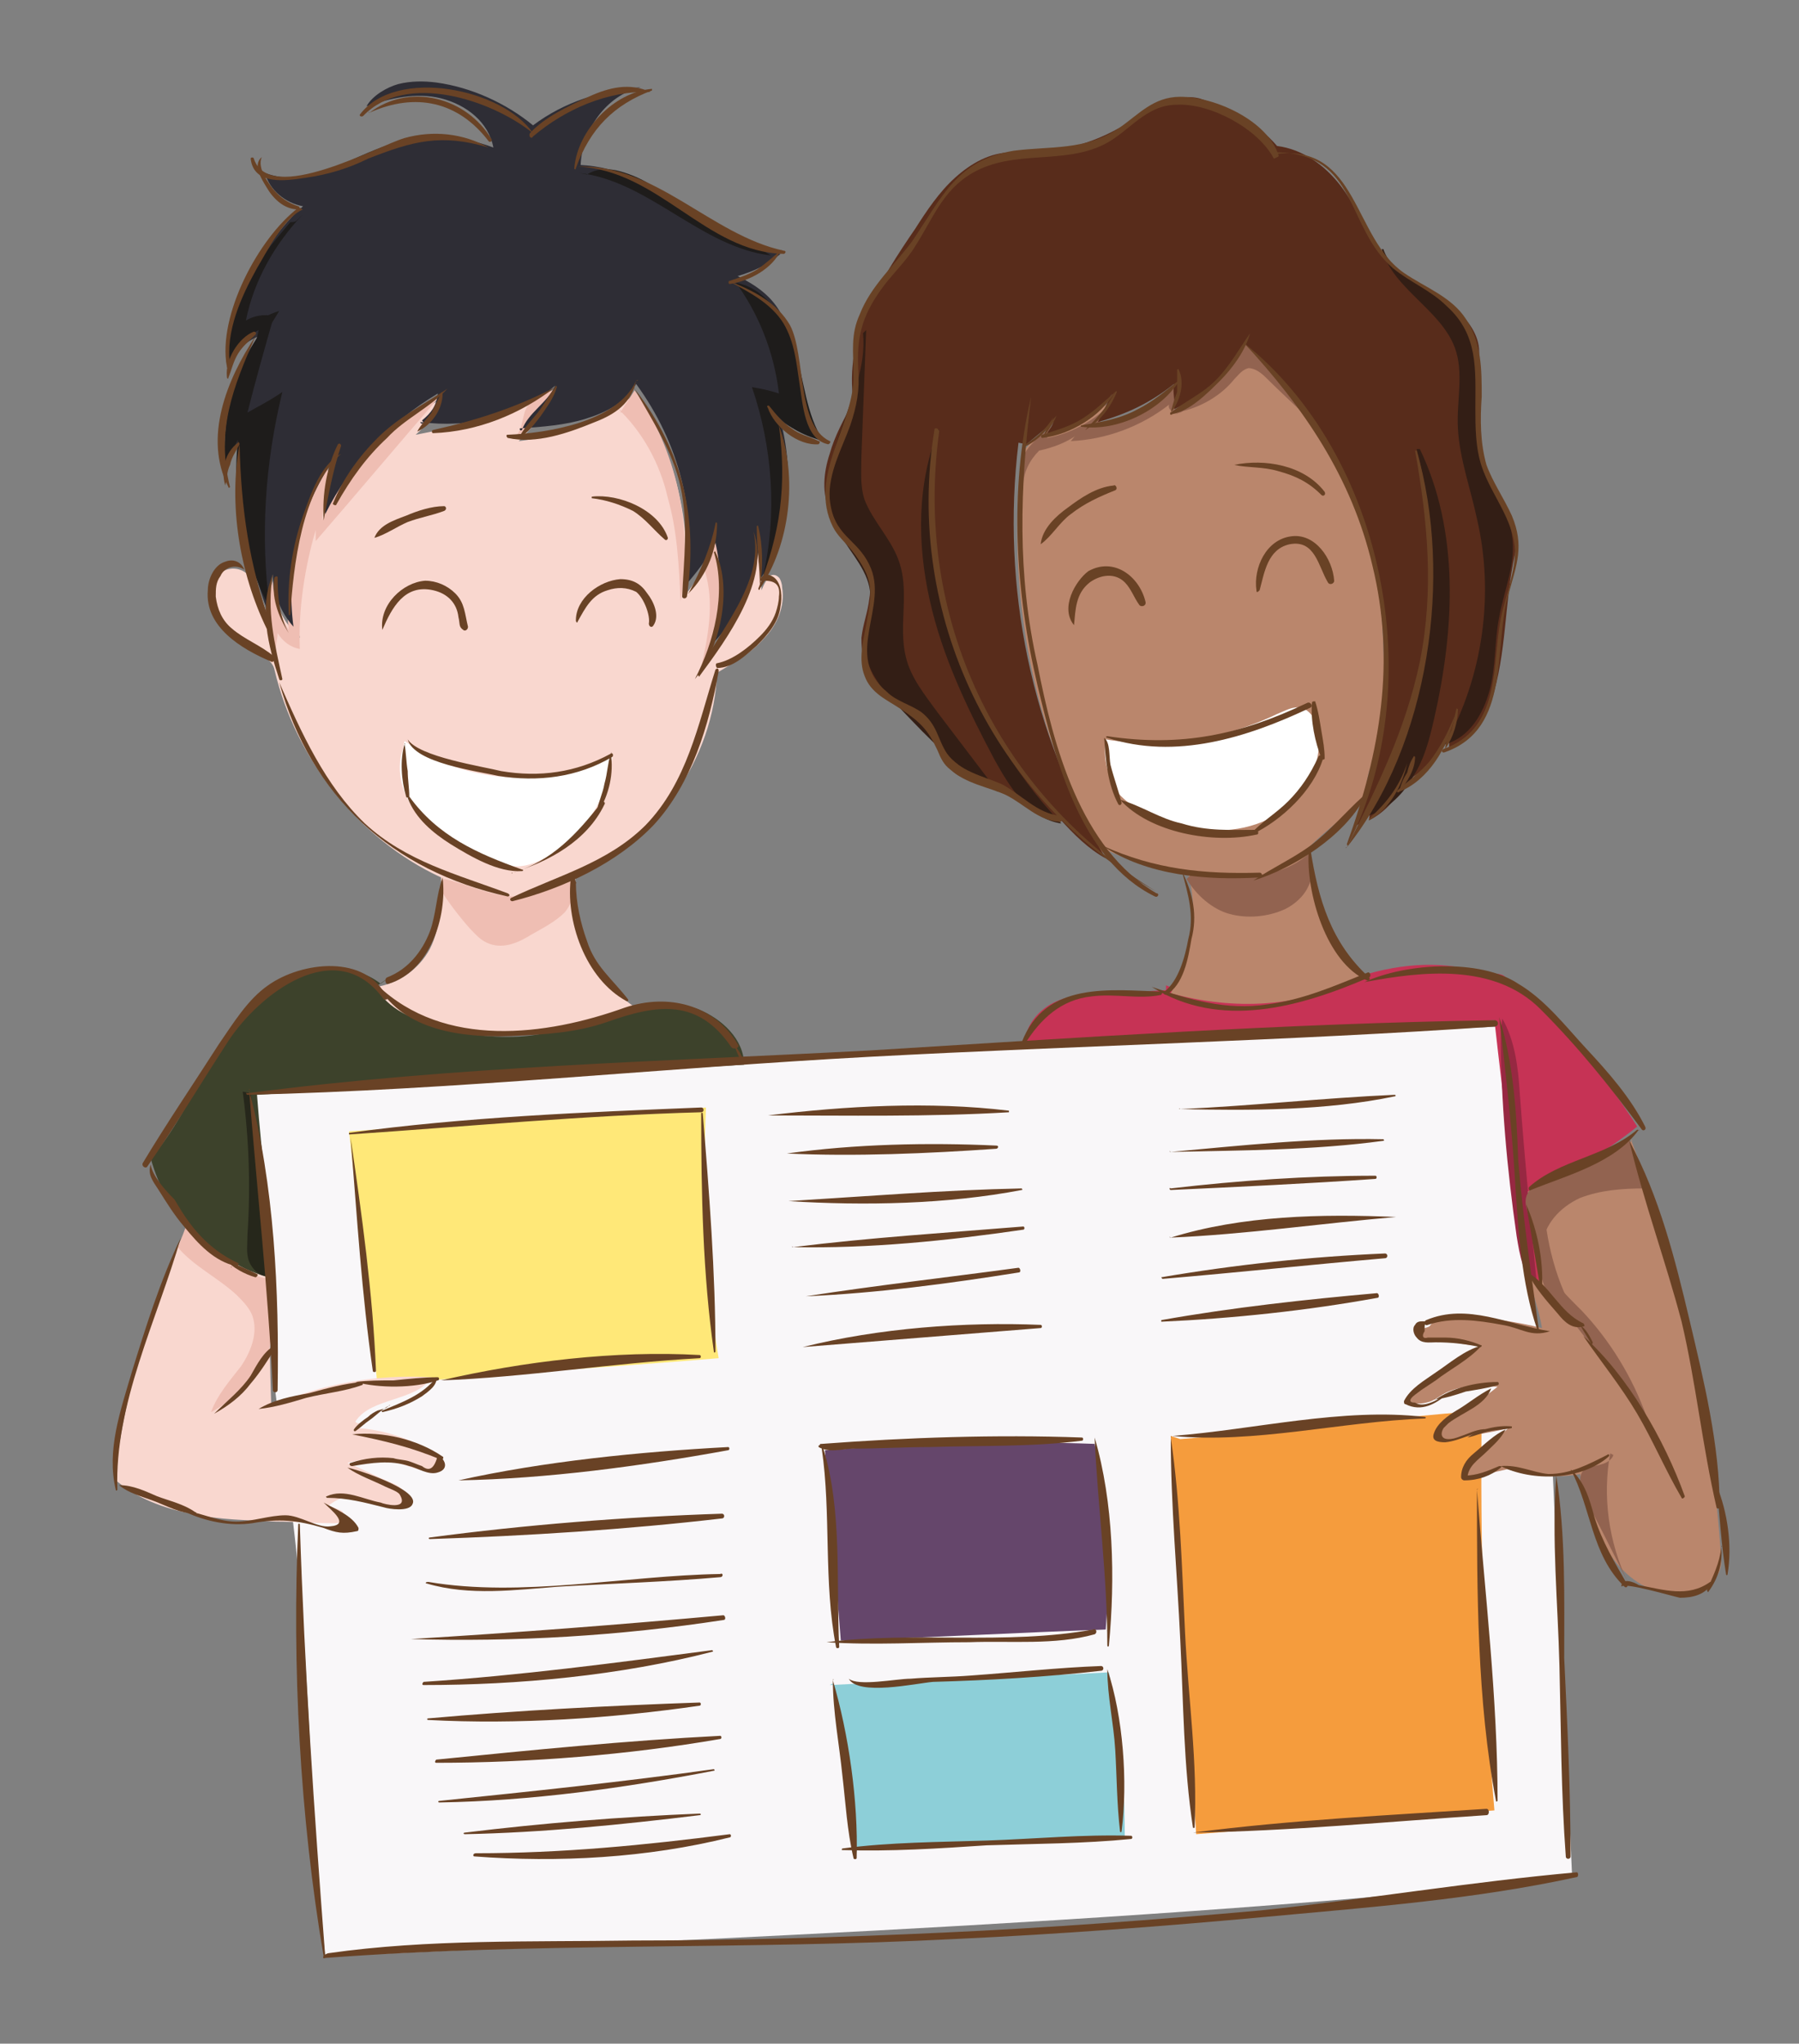 <?xml version="1.0" encoding="utf-8"?>
<!-- Generator: Adobe Illustrator 27.1.1, SVG Export Plug-In . SVG Version: 6.00 Build 0)  -->
<svg version="1.1" id="uuid-018ab078-5577-421e-8bbe-1c362c3cc111"
	 xmlns="http://www.w3.org/2000/svg" xmlns:xlink="http://www.w3.org/1999/xlink" x="0px" y="0px" viewBox="0 0 113.4 128.8"
	 style="enable-background:new 0 0 113.4 128.8;" xml:space="preserve">
<rect x="0" y="0" width="113.4" height="128.8" fill="#808080" stroke="none"/>
<style type="text/css">
	.st0{clip-path:url(#SVGID_00000149364062919314815360000011574830723843641781_);}
	.st1{fill:#F9F7F9;}
	.st2{fill:#65466B;}
	.st3{fill:#F59C3D;}
	.st4{fill:#FFE878;}
	.st5{fill:#8DCFD8;}
	.st6{clip-path:url(#SVGID_00000129169026702005589200000009501627440163660968_);}
	.st7{fill:#3D422B;}
	.st8{fill:#26271B;}
	.st9{fill:#C63355;}
	.st10{fill:#972842;}
	.st11{clip-path:url(#SVGID_00000026879375887168375400000017995262233193100458_);}
	.st12{fill:#F9D7CF;}
	.st13{fill:#BA866C;}
	.st14{fill:#926350;}
	.st15{fill:#FFFFFF;}
	.st16{fill:#EFBEB3;}
	.st17{clip-path:url(#SVGID_00000021820162712460933620000003183024794073220275_);}
	.st18{fill:#2E2D35;}
	.st19{fill:#1E1C1B;}
	.st20{fill:#582C1B;}
	.st21{fill:#331E15;}
	.st22{clip-path:url(#SVGID_00000179612225995935446180000011849631170390574483_);}
	.st23{fill:#694225;}
</style>
<g>
	<defs>
		<rect id="SVGID_1_" y="-12.9" width="113.4" height="141.7"/>
	</defs>
	<clipPath id="SVGID_00000143612749101630860780000017023402582796920208_">
		<use xlink:href="#SVGID_1_"  style="overflow:visible;"/>
	</clipPath>
	<g style="clip-path:url(#SVGID_00000143612749101630860780000017023402582796920208_);">
		<path class="st1" d="M15.9,68.9c0.3,8.1,1,16.3,2.2,24.3c1.5,9.9,1.3,20.1,2.4,30.1c14.2-0.7,52.6-2,78.6-5
			c-0.4-9.1-0.9-18.1-1.3-27.2c-0.1-2.1-0.5-4.4-1-6.5c0.1,0,0.1-0.1,0.2-0.1c-0.8-6.6-1.8-13.3-2.6-19.8c-25.9,1.2-52.1,2.3-78,4"
			/>
		<path class="st2" d="M52,91.4c0.3,4,0.7,8,1,12c5.6-0.2,11.1-0.5,16.7-0.7c0.3-4,0.1-7.8-0.7-11.7c-5.5-0.2-11.2-0.1-16.7,0.4"/>
		<path class="st3" d="M73.8,90.5c0.5,8.4,1.1,16.7,1.6,25.1c6.3-0.5,12.6-1,18.8-1.5c-0.7-8.1-0.9-17.1-0.8-25.2
			c-6.3,0.5-12.8,1.3-19,1.8"/>
		<path class="st4" d="M22,71.3c7.5-0.5,15-1,22.5-1.5c-0.2,5.2-0.1,10.6,0.8,15.8c-7.2,0.6-14.3,1-21.5,1.7
			C23.2,81.8,22.6,76.8,22,71.3"/>
		<path class="st5" d="M52.5,106.1c0.5,3.6,1,7.1,1.5,10.7c0-0.1,0-0.2,0.1-0.3c5.6-0.3,11.2-0.4,16.8-0.7c0-3.6-0.3-6.9-1-10.4
			c-5.9,0.3-11.8,0.5-17.6,0.8"/>
	</g>
</g>
<g>
	<defs>
		<rect id="SVGID_00000080187203855911621200000000046877014906055078_" y="-12.9" width="113.4" height="141.7"/>
	</defs>
	<clipPath id="SVGID_00000045595114585304974750000014774368763861593258_">
		<use xlink:href="#SVGID_00000080187203855911621200000000046877014906055078_"  style="overflow:visible;"/>
	</clipPath>
	<g style="clip-path:url(#SVGID_00000045595114585304974750000014774368763861593258_);">
		<path class="st7" d="M24,62c-1.8-1.4-4.5-1.2-6.5,0c-2,1.2-3.3,3.2-4.4,5.2c-1.1,2-2.1,4.1-3.6,5.8c1,3.7,4,6.8,7.8,7.6
			c-0.3-4-0.8-7.6-1.1-11.6c10.3-0.6,20.4-1.3,30.7-1.9c0-1.6-1.4-2.9-2.9-3.5c-1.5-0.5-3.1-0.4-4.7,0c-1.5,0.4-3,1-4.5,1.4
			c-1.8,0.5-3.8,0.4-5.7,0.1c-2-0.4-3.9-1.4-5.3-3c0.2-0.1,0.4-0.3,0.6-0.4"/>
		<path class="st8" d="M15.3,68.8c0.4,3,0.5,6,0.3,9c0,0.6-0.1,1.2,0.1,1.7c0.2,0.5,0.7,1,1.3,1c-0.3-3.2-0.7-6.5-1-9.7
			c-0.1-0.6-0.1-1.3-0.2-1.9"/>
		<path class="st9" d="M73.5,62.4c-1.3,0.1-2.5,0.1-3.8,0.2c-1.1,0-2.3,0.1-3.3,0.6c-1,0.5-1.8,1.5-1.8,2.6c9.9-0.5,19.7-1,29.6-1.5
			c0.6,5.4,1.3,10.7,1.9,16.1c0.3,0.3,0.6,0.6,0.9,0.9c-0.7-2-1-4.1-1-6.2c2.5-0.9,5.1-2.4,7.2-4.1c-2.3-3.6-5.1-6.9-8.4-9.5
			c-0.3-0.2-0.8-0.1-1.1-0.1c-2.6-0.9-5.3-0.7-7.9,0.1c-4,1.3-8.4,2.2-12.3,0.6"/>
		<path class="st9" d="M96.5,74.8c-0.7,2.1,1.3,4.4,0.7,6.5c-0.3-0.2-0.5-0.3-0.8-0.5c-0.3-1.9-0.4-3.8-0.4-5.8"/>
		<path class="st10" d="M94.7,64.2c0.8,1.4,1,3.1,1.1,4.7c0.3,4.1,0.7,8.2,1.1,12.3c-0.9-0.8-1.1-2.1-1.3-3.3c-0.6-4.2-1-8.5-1-12.8
			"/>
	</g>
</g>
<g>
	<defs>
		<rect id="SVGID_00000176724482285508435630000001689962137568204460_" y="-12.9" width="113.4" height="141.7"/>
	</defs>
	<clipPath id="SVGID_00000174589374180196065890000010402037864682115512_">
		<use xlink:href="#SVGID_00000176724482285508435630000001689962137568204460_"  style="overflow:visible;"/>
	</clipPath>
	<g style="clip-path:url(#SVGID_00000174589374180196065890000010402037864682115512_);">
		<path class="st12" d="M48.5,36.3c0.2-0.1,0.4-0.1,0.6,0.1c0.1,0.1,0.2,0.4,0.2,0.6c0.2,1.2-0.3,2.4-1.2,3.3
			c-0.8,0.9-1.9,1.5-2.9,2.1C45,47.8,41.4,53,36.3,55.2c-0.5,3.2,1.1,6.6,3.9,8.4c-3.9,1.7-8.3,2-12.5,1.1c-1.6-0.4-3.3-1.1-4-2.5
			c1.4-0.2,2.7-1.1,3.4-2.4c0.7-1.4,0.7-3,0.7-4.5c-5.2-2.4-9.2-7.5-10.5-13.1c-0.1-0.5-0.7-0.9-1.2-1.2c-0.6-0.4-1.2-0.8-1.7-1.2
			c-0.5-0.5-1-1.1-1.1-1.7c-0.2-0.7,0-1.5,0.5-1.9c0.5-0.5,1.4-0.5,1.9,0.1c1.2,1.5,1.3,3.5,1.6,5.4c-0.5-1.6-0.4-3.3,0.1-5
			c-0.2,1.3,0.5,2.6,1.5,3.5c-0.8-3.9-0.1-8.1,2.3-11.3c-0.5,1.3-0.7,2.6-0.5,4c1.3-3.5,3.9-6,7.2-7.8c-0.4,0.9-1,1.7-1.7,2.3
			c3.2-0.6,6-1.4,8.9-2.8c-0.6,1.2-1.4,2.2-2.4,3.2c2.7-0.3,5.3-1.4,7.4-3c2.5,3.7,3.5,8.2,3.1,12.7c0.8-1,1.3-1.9,1.7-3.1
			c0.7,2.3,0.7,4.7-0.2,7c1.7-1.9,2.8-4.2,3.1-6.8c0.1,0.9,0.2,1.7,0.2,2.6c0.1-0.2,0.1-0.3,0.3-0.6"/>
		<path class="st12" d="M11.8,77.3c-2.4,5-3.9,10.4-4.6,15.9c1.3,1.2,3.2,1.9,4.9,2.2c1.7,0.4,3.5,0.4,5.3,0.5
			c1.2,0,2.4,0.1,3.6,0.1c0.2,0,0.4,0,0.6-0.1c0.2-0.2,0.1-0.6-0.1-0.7S21,95,20.7,94.9c0.6-0.5,1.3-0.7,2-0.5
			c0.7,0.2,1.4,0.5,2.2,0.5c0.3,0,0.6-0.1,0.7-0.4c0.1-0.2,0-0.5-0.2-0.6c-0.2-0.2-0.4-0.3-0.6-0.4c-1-0.4-1.9-0.9-2.9-1.3
			c1.4-0.4,2.7-0.2,4.1,0.3c0.3,0.1,0.6,0.2,0.9,0.2c0.3,0,0.6-0.2,0.7-0.4c0.1-0.4-0.3-0.8-0.7-1c-1.3-0.7-2.8-1.2-4.4-1.3l0.2-0.3
			h-0.1c-0.1,0-0.1,0-0.2-0.1c0.5-0.8,1.5-1.1,2.4-1.4c0.9-0.3,1.9-0.6,2.4-1.4c-3.5-0.2-6.9,0.4-10.1,1.8c-0.1-2.7-0.1-5.4-0.2-8.1
			c-2.1-0.6-3.9-1.9-5.2-3.6"/>
		<path class="st13" d="M102.8,71.8c3.2,8.5,5.1,17.5,5.7,26.5c0.1,1.6-2,2.4-3.6,2.1c-1.6-0.3-2.9-1.5-3.7-2.9
			c-0.8-1.4-1.2-3-1.6-4.6c-1.6,0.3-3.1,0.1-4.6-0.3c-0.9,0.2-1.7,0.4-2.5,0.6c0-0.3,0.1-0.5,0.1-0.8c0.8-1,1.5-1.6,2.5-2.4
			c-1.1,0.3-2.6,0.5-3.7,0.7c-0.1,0-0.3,0.1-0.5,0c-0.2-0.1-0.2-0.4-0.1-0.6c0.1-0.2,0.3-0.3,0.5-0.5c1-0.7,2.1-1.4,3.1-2.2
			c-1.2-0.1-2.3-0.1-3.3,0.4c-0.4,0.2-0.7,0.5-1.2,0.6c-0.4,0.1-0.9,0.1-1.2-0.2c1.5-1.2,3-2.2,4.6-3.4c-1.1,0-2.3-0.4-3.4-0.4
			c-0.1,0-0.3,0-0.4-0.1c-0.1-0.1,0-0.4,0.1-0.5c0.1-0.1,0.3-0.1,0.5-0.2c0.6-0.8,1.3-0.8,2.3-0.7c1.6,0.2,3.2,0.4,4.8,0.8
			c-0.2-1.2-0.6-2.1-0.8-3.3c0.2,0.2,0.5,0.5,0.8,0.6c-0.1-2-0.3-3.9-0.9-5.9c2.2-1.1,4.4-2.1,6.6-3.2"/>
		<path class="st13" d="M85.9,61.5c-2.2-2-3.5-5.1-3.4-8.1c1-1,2.1-1.8,3.1-2.7c0.5-0.5,0.5-1.4,0.7-2.1c1-2.6,1-5.2,0.9-7.9
			c-0.1-2.7-0.4-5.6-1.4-8c-1.7-4.2-4.1-8.2-7.5-11.2c-1,1.9-2.4,3.4-4.3,4.4c0.3-0.6,0.2-1,0.1-1.7c-1.3,1.6-3.3,2.6-5.3,2.7
			c0.7-0.5,1.1-1.1,1.4-1.8c-1.3,1.2-2.8,1.8-4.5,2.3c-0.6,0.2-0.8,0.7-1.3,1.1c-1,8.9,0.7,17.8,5.2,25.5c-0.2-0.1-0.2-0.3,0-0.5
			c1.7,0.8,3.4,1.4,5.3,1.6c0.7,2.5,0.1,5.2-1.1,7.5c4,1.1,8.2,0.9,11.9-1"/>
		<path class="st14" d="M74.8,55.4c0.6,1,1.6,1.9,2.7,2.2c1.1,0.3,2.4,0.2,3.5-0.3c0.6-0.3,1.2-0.8,1.5-1.5c0.3-0.6,0.3-1.4,0-2
			c-1,0.9-2.3,1.3-3.6,1.4c-1.3,0.1-2.6,0-3.9-0.2c0.1,0,0.2,0,0.3-0.1"/>
		<path class="st14" d="M103.7,74.9c-1.4,0-2.8,0.1-4.1,0.6c-1.3,0.6-2.3,1.7-2.4,3.1c0,1.6,1.4,2.9,2.5,4c1.8,1.9,3.2,4.2,4.1,6.7
			c-1.7-2.2-3.4-4.4-5.2-6.7c-0.6-0.7-1.1-1.5-1.4-2.3c-0.2-0.9-0.1-1.9-0.4-2.7c-0.3-0.8-0.9-1.7-0.5-2.4c0.2-0.4,0.6-0.6,1-0.8
			c1.8-0.9,3.6-1.7,5.4-2.6c0.4,1,0.9,2,1.3,3"/>
		<path class="st14" d="M97,78.2c0,1.1,0,2.2,0.5,3.2c0.5,0.8,1.3,1.3,2,1.8c-1.4-2.3-2.1-5-2.2-7.7c-0.7,0.9-0.8,2.1-0.3,3.1
			c0.1,0,0.1,0,0.2,0"/>
		<path class="st14" d="M101.5,91.6c-0.5,2.7-0.1,5.6,1.1,8.1c-0.9-1.8-1.8-3.6-2.7-5.3c-0.1-0.3-0.3-0.6-0.3-0.9
			c0-0.3,0-0.7,0.3-0.9c0.3-0.2,0.7-0.2,1-0.3c0.4-0.1,0.7-0.3,0.8-0.6"/>
		<path class="st14" d="M74,26c-0.2-0.1-0.4-0.3-0.3-0.5c-1.8,1.4-4,2.2-6.2,2.3c0.1-0.1,0.2-0.3,0.4-0.4c-0.7,0.5-1.5,0.8-2.4,1
			c-0.6,0.6-1,1.4-1,2.2c-0.4-0.7-0.2-1.5,0.2-2.2c0.4-0.6,1.1-1.1,1.7-1.6c-0.1,0.3-0.3,0.5-0.4,0.8c1.7-0.3,3.3-1.3,4.5-2.6
			c-0.5,0.6-0.9,1.3-1.4,1.9c2-0.3,3.8-1.3,5.2-2.7C74.1,24.7,74,25.3,74,26"/>
		<path class="st14" d="M74.6,25.9c1.2-0.3,2.4-1,3.2-2c0.3-0.3,0.5-0.6,0.9-0.7c0.4,0,0.8,0.3,1.1,0.6c0.9,0.9,1.9,1.8,2.8,2.7
			c-1-2-2.4-3.7-4.1-5.1c-0.9,2-2.5,3.7-4.4,4.7c0.1,0,0.2-0.1,0.3-0.1"/>
		<path class="st15" d="M69.7,46.6c3.6,0.6,7.5,0,10.8-1.6c0.5-0.2,1-0.5,1.5-0.4c0.7,0.2,1,0.9,1.1,1.6c0.3,2.2-1.1,4.4-3.1,5.4
			c-2,1-4.4,0.9-6.5,0.2c-1.1-0.4-2.2-0.9-3-1.8C69.9,49.1,69.5,47.9,69.7,46.6"/>
		<path class="st16" d="M27.6,55.8c0.6,1,1.3,1.9,2,2.7c0.4,0.4,0.7,0.8,1.3,1c0.9,0.3,1.8-0.1,2.6-0.6c0.7-0.4,1.5-0.8,2.1-1.4
			c0.5-0.6,0.8-1.6,0.5-2.3c-1.1,0.6-2.3,1.3-3.6,1.3c-1.6,0-3-0.8-4.5-1.1c-0.2,0.2-0.2,0.6-0.1,0.9"/>
		<path class="st16" d="M17.4,40.8c0-0.3,0.1-0.6,0.1-0.9c0.3,0.5,0.8,0.9,1.4,1c-0.1-2.5,0.3-5.1,1-7.5c0,0.2,0,0.5,0,0.7
			c2.6-3,5.2-6.1,7.8-9.1c-3.3,1.6-5.9,4.4-7.4,7.8c0.1-1.2,0.3-2.4,0.4-3.6c-2,3.1-2.9,6.9-2.5,10.5c-0.6-0.9-1-2-1-3.1
			c-0.5,1.4-0.5,3,0.1,4.4"/>
		<path class="st16" d="M38.9,25.7c1.6,1.5,2.7,3.5,3.2,5.7c0.6,2.1,0.7,4.3,0.8,6.5c0.8-4.6-0.2-9.5-2.9-13.3
			c-0.3,0.5-0.6,0.9-0.9,1.4c0.1,0,0.1,0,0.2,0"/>
		<path class="st16" d="M44.4,35.9c0.7,2.1,0.2,4.4-0.3,6.6c1.4-2.5,1.8-5.6,1-8.3c-0.2,0.7-0.5,1.3-0.9,1.9c0-0.1,0.1-0.2,0.1-0.3"
			/>
		<path class="st16" d="M32.5,27.5c0.4-0.4,0.4-1,0.6-1.6c0.3-0.8,1.2-1.1,2-1.4c-0.6,1-1.3,2-2.1,2.7"/>
		<path class="st16" d="M11.2,78.6c1,1.2,2.5,1.9,3.7,3c0.4,0.4,0.8,0.8,1,1.3c0.4,1.1-0.1,2.3-0.7,3.2c-0.7,0.9-1.5,1.8-1.9,2.9
			c2.9-1.5,4.5-5.2,3.6-8.4c-2.1-0.4-4-1.7-5.1-3.5C11.6,77.6,11.4,78.2,11.2,78.6c0.2,0.2,0.5-0.1,0.4-0.4"/>
		<path class="st16" d="M15.3,87c0.6-1.2,1.1-2.3,1.7-3.5c0.3,1.3-0.3,2.8-1.4,3.5"/>
		<path class="st15" d="M25.5,46.7c3.7,2.7,9.1,3.1,13.1,0.9c-0.2,2.6-1.8,5.1-4.1,6.4c-0.6,0.3-1.2,0.6-1.9,0.6
			c-0.9,0-1.8-0.4-2.7-0.8c-1.3-0.7-2.6-1.4-3.6-2.5c-0.9-1.1-1.4-2.7-0.9-4.1"/>
	</g>
</g>
<g>
	<defs>
		<rect id="SVGID_00000042008631519837351850000011998242698031471777_" y="-12.9" width="113.4" height="141.7"/>
	</defs>
	<clipPath id="SVGID_00000148640040284744304070000015177403670406276480_">
		<use xlink:href="#SVGID_00000042008631519837351850000011998242698031471777_"  style="overflow:visible;"/>
	</clipPath>
	<g style="clip-path:url(#SVGID_00000148640040284744304070000015177403670406276480_);">
		<path class="st18" d="M16.9,38.6c-1.3-3.4-1.9-7-1.8-10.6c-0.3,0.5-0.6,0.9-0.9,1.3c0.1-0.1,0.1-0.1,0.2-0.2
			c-0.4-2.8,0.2-5.6,1.9-7.9c-0.8,0.3-1.4,0.9-1.7,1.7c0.2-3.8,1.7-7.4,4.5-9.9c-1.1-0.2-2.1-1-2.4-2.1c1.3,0.5,2.7,0.3,4-0.2
			c1.3-0.5,2.6-1.2,3.9-1.6c2.1-0.7,4.4-0.6,6.5,0.2c-0.3-1.6-1.7-2.7-3.3-3.1c-1.6-0.4-3.2,0-4.7,0.5c0.4-0.7,1.3-1.2,2-1.4
			c0.8-0.2,1.6-0.2,2.4-0.1c2.2,0.3,4.4,1.3,6.1,2.7c2-1.5,4.3-2.2,6.8-2.4c-2.2,0.5-3.7,2.7-3.8,4.9c2.3,0.1,4.4,1.2,6.4,2.5
			c2,1.3,3.9,2.6,6.2,3.1c-0.8,0.7-1.7,1.1-2.7,1.4c1.2,0.6,2.2,1.3,2.8,2.5c0.6,1.2,0.8,2.6,1,3.9c0.2,1.3,0.6,2.7,1.4,3.8
			c-0.9-0.3-1.7-0.5-2.5-1.1c0.9,3.4,0.5,6.9-1.2,9.9c-0.1-0.6-0.2-1-0.2-1.6c-0.3,2.3-1.5,4.4-3.1,6c0.8-2.2,0.9-4.3,0.4-6.6
			c-0.5,1-1.2,1.9-1.9,2.7c0.8-4.5-0.4-9-3.1-12.7c-0.7,1.2-1.9,1.8-3.2,2.2c-1.3,0.4-2.7,0.5-4.1,0.6c-0.1,0,0,0.2,0.1,0.1
			c0.4-1.1,1.6-1.7,2.1-2.8c-2.3,2-5.5,2.7-8.5,2.3c0,0.1,0.1,0.1,0.1,0.1c0.1,0,0.1-0.1,0-0.2c0.6-0.5,0.9-0.9,1-1.7
			c-3,1.8-5.5,4.4-7.1,7.6c-0.2-1.1,0.1-2.3,0.5-3.4c-2.1,3.1-3,6.8-2.5,10.5c-0.8-0.9-1.3-2.1-1.3-3.3c-0.2,0.7-0.3,1.3-0.2,2"/>
		<path class="st19" d="M19.1,13.5c-1.8,1.9-3.1,4.2-3.6,6.7c0.5-0.3,1.1-0.4,1.7-0.3c-1.2,0.8-2.1,1.9-2.9,3.1
			c-0.2-1.7,0.3-3.4,1-4.9c0.8-1.5,1.9-2.8,3-4.1c0.1,0,0.3,0,0.4-0.1"/>
		<path class="st19" d="M17.3,19.8c-0.6,2.1-1.2,4.2-1.7,6.2c0.7-0.4,1.5-0.8,2.2-1.3c-1.1,4.5-1.4,9.1-0.8,13.6
			c-1.7-3.2-2.4-7-2-10.6l-0.8,1.7C13.9,26,15,22.5,17.3,19.8"/>
		<path class="st19" d="M15.2,21.2c0.6-0.7,1.4-1.3,2.4-1.6c-0.6,1-1.2,1.9-1.8,2.9c0.2-0.6,0.4-1.1,0.5-1.7c-0.3,0.2-0.7,0.3-1,0.5
			c0.1-0.1,0.2-0.2,0.4-0.3"/>
		<path class="st19" d="M46.2,17.8c2,0.2,3.3,2.3,3.9,4.2c0.6,2,0.7,4.1,1.8,5.8c-1.1-0.3-2.2-0.8-3-1.7c1.3,3.3,1,7.2-0.8,10.2
			c0.9-3.9,0.6-8.1-0.7-11.9c0.6,0.1,1.1,0.2,1.7,0.4c-0.3-2.6-1.3-5.1-2.8-7.1"/>
		<path class="st19" d="M36.5,10.9c4.4,0.5,7.7,4.7,12.1,5.2c-2.5-1.5-5-2.9-7.5-4.4c-0.6-0.4-1.3-0.7-2-0.9
			c-0.7-0.2-1.5-0.2-2.1,0.2"/>
		<path class="st20" d="M64.7,28c0.6-0.5,1.1-0.9,1.7-1.4c-0.1,0.3-0.2,0.4-0.4,0.7c1.7-0.1,3.3-1,4.1-2.5c-0.3,0.6-0.6,1.2-0.9,1.8
			c1.8-0.5,3.3-1.2,4.8-2.4c-0.1,0.6,0.1,1,0,1.6c1.9-0.9,3.4-2.3,4.5-4.1c4,3.8,6.9,8.7,8.1,14.1c1.2,5.4,0.8,11.1-1.2,16.3
			c0.5-0.3,0.8-0.6,1-1.1c0,0.1-0.1,0.5-0.1,0.7c1-0.5,1.8-1.4,2.2-2.4c1.3-0.7,2.4-1.7,2.9-3c-0.1,0.3,0,0.7-0.1,1
			c1.2-0.6,2.2-1.8,2.7-3.1c1-3.1,0.8-6.1,1.5-9.3c0.3-1.2-0.7-2.2-1.2-3.3c-1.2-2.8-1.6-5.9-1.1-9c0.2-1.1-0.4-2.1-1.2-2.9
			c-0.8-0.8-1.7-1.3-2.7-1.9c-0.9-0.5-1.9-1.2-2.5-2.1c-0.9-1.4-1.3-2.7-2.3-4s-2.4-2.3-4-2.5c-1.3-1.5-3-2.4-4.9-3
			c-0.8-0.2-1.8,0-2.5,0.3c-0.7,0.3-1.4,0.8-2.1,1.3c-2.1,1.3-4.7,2-7.2,1.8c-1.4,0-2.6,0.7-3.6,1.6c-1,0.9-1.8,2.1-2.5,3.2
			c-1.1,1.6-2.2,3.3-3,5.1c-0.8,1.8-1.2,3.8-0.9,5.8c-0.6,1.1-1.2,2.2-1.5,3.3c-0.4,1.2-0.5,2.5,0,3.6c0.4,1,1.1,1.8,1.6,2.6
			c0.6,0.9,1.1,1.9,0.9,2.9c-0.1,0.9-0.4,1.6-0.5,2.5c0,0.9,0.1,1.8,0.6,2.5c0.5,0.7,1.3,1.2,2,1.7c1.3,1,2.4,2.4,3,3.9
			c0.2,0.5,0.7,0.7,1.2,0.8c0.5,0.1,1,0.1,1.5,0.2c0.8,0.2,1.4,0.9,2,1.4c0.6,0.5,1.4,1,2.2,0.9c0.9,1,1.8,1.9,2.9,2.5
			c-4.7-7.9-6.6-17.1-5.5-26.2"/>
		<path class="st21" d="M89.5,28.3c2.5,5.2,2.2,11.3,0.9,17c-0.3,1.3-0.6,2.5-1.3,3.6c-0.6,1.1-1.6,2.1-2.8,2.5
			c3.9-6.9,5-15.4,3-23.1"/>
		<path class="st21" d="M59.2,27c-1.4,3.4-1.4,7.2-0.6,10.8c0.8,3.6,2.4,6.9,4.1,10.1c1,1.8,2.2,3.7,4.2,4
			C60.7,45.4,57.7,35.8,59.2,27"/>
		<path class="st21" d="M87.1,15.7c0.7,2.5,3.7,3.8,4.6,6.2c0.6,1.6,0.1,3.4,0.2,5.1c0.1,1.9,0.8,3.8,1.2,5.7
			c1.1,4.7,0.4,9.9-2,14.2c1.5-0.4,2.4-1.9,2.8-3.4c0.4-1.5,0.3-3.1,0.6-4.6c0.3-1.7,1.1-3.4,0.8-5.2c-0.2-1.7-1.3-3.1-1.8-4.7
			c-0.5-1.6-0.3-3.4-0.4-5.1c0-1.7-0.4-3.5-1.6-4.7c-1.4-1.3-3.7-1.7-4.3-3.5"/>
		<path class="st21" d="M54.6,20.8c-0.1,2.6-0.2,5.3-0.3,7.9c0,1-0.1,1.9,0.2,2.8c0.5,1.3,1.6,2.4,2.1,3.7c0.8,2,0,4.2,0.5,6.2
			c0.3,1.3,1.2,2.4,2,3.5l3.8,5c-2.4-1.3-4.3-3.3-6.2-5.3c-0.9-0.9-1.8-2-2.1-3.2c-0.2-1.5,0.5-2.9,0.2-4.4
			c-0.3-1.4-1.5-2.5-2.1-3.8c-0.9-1.9-0.4-4.1,0.3-6.1c0.7-2,1.6-4,1.4-6.1"/>
	</g>
</g>
<g>
	<defs>
		<rect id="SVGID_00000082335638749236190700000004301441748314638499_" y="-12.9" width="113.4" height="141.7"/>
	</defs>
	<clipPath id="SVGID_00000120520868163484625130000006218562318737251752_">
		<use xlink:href="#SVGID_00000082335638749236190700000004301441748314638499_"  style="overflow:visible;"/>
	</clipPath>
	<g style="clip-path:url(#SVGID_00000120520868163484625130000006218562318737251752_);">
		<path class="st23" d="M78.8,21c-0.7,1-1.3,2.1-2.2,3c-0.8,0.8-1.9,1.3-2.8,2c-0.1,0.1,0,0.2,0.1,0.1c1.1-0.2,2.2-1.3,3-2.1
			C77.7,23.2,78.5,22.1,78.8,21C78.8,21,78.8,21,78.8,21"/>
		<path class="st23" d="M73.8,26c0.6-0.7,0.9-1.9,0.5-2.7c0-0.1-0.1,0-0.1,0c0,0.5,0,0.9,0,1.4C74,25.2,73.9,25.6,73.8,26
			C73.7,26,73.8,26.1,73.8,26"/>
		<path class="st23" d="M74.4,23.9c-0.9,0.7-1.7,1.4-2.7,1.9c-1.1,0.6-2.3,0.8-3.5,1c-0.1,0-0.1,0.1,0,0.1
			C70.4,27.2,73.2,25.9,74.4,23.9C74.4,23.9,74.4,23.8,74.4,23.9"/>
		<path class="st23" d="M68.4,27.1c0.9-0.5,1.6-1.4,2-2.4c0,0,0-0.1-0.1,0C69.8,25.6,69.2,26.3,68.4,27.1
			C68.4,27.1,68.4,27.1,68.4,27.1"/>
		<path class="st23" d="M70.3,24.7c-0.7,0.6-1.3,1.2-2.1,1.7c-0.8,0.5-1.6,0.7-2.5,1c-0.1,0-0.1,0.2,0,0.2
			C67.5,27.4,69.4,26.2,70.3,24.7C70.3,24.7,70.3,24.7,70.3,24.7"/>
		<path class="st23" d="M65.8,27.5c0.3-0.4,0.6-0.8,0.8-1.3c0,0,0-0.1,0,0C66.2,26.6,65.9,27,65.8,27.5
			C65.7,27.5,65.8,27.5,65.8,27.5"/>
		<path class="st23" d="M66.4,26.3c-0.5,0.8-1.1,1.3-1.9,1.8c0,0,0,0.1,0,0.1C65.4,27.8,66.1,27.1,66.4,26.3
			C66.4,26.3,66.4,26.3,66.4,26.3"/>
		<path class="st23" d="M78.4,21.6c3.8,4.1,6.8,8.5,8.1,14c1.5,6.1,0.5,11.8-1.6,17.6c0,0.1,0.1,0.1,0.1,0
			C90.1,43.1,87.3,28.7,78.4,21.6C78.4,21.5,78.4,21.5,78.4,21.6"/>
		<path class="st23" d="M84.9,53.4c5.2-6.5,6.7-17.1,4.4-25c0,0-0.1,0-0.1,0c0.8,4.5,1.2,8.8,0.3,13.3C88.6,46,86.8,49.6,84.9,53.4
			C84.8,53.4,84.8,53.5,84.9,53.4"/>
		<path class="st23" d="M65,25c-1.4,5.9-1,12.3,0.4,18.2c1.1,4.6,2.7,11,7.4,13.3c0.2,0.1,0.3-0.2,0.1-0.2
			c-4.8-2.8-6.5-9.3-7.5-14.4C64.1,36.2,64.3,30.7,65,25C65,25,65,25,65,25"/>
		<path class="st23" d="M72.9,56.2c-10.1-6.2-15.3-17.3-13.7-29c0-0.2-0.3-0.3-0.3-0.1C57,38.7,62.6,50.4,72.9,56.2
			C72.9,56.3,72.9,56.2,72.9,56.2"/>
		<path class="st23" d="M80.5,9.6c5.1,0.1,4.3,4.7,7.3,7.3c1.1,0.9,2.4,1.4,3.4,2.4c2,1.8,1.8,4,1.8,6.4c0,1.2,0,2.5,0.4,3.7
			c0.6,1.8,2,3.3,2.1,5.3c0,1.6-0.8,3.3-1,4.9c-0.4,2.8-0.1,6.4-3.5,7.6c-0.2,0.1-0.1,0.3,0.1,0.2c4.2-1.5,3-6.6,4-10
			c0.5-1.8,1-3,0.2-4.9c-0.5-1.1-1.2-2.1-1.6-3.2c-0.4-1.4-0.4-2.9-0.3-4.3c0-1.7,0-3.4-1-4.9c-0.9-1.4-2.6-2-3.9-2.9
			c-3.2-2.2-2.9-8.1-8-7.5C80.4,9.5,80.4,9.6,80.5,9.6"/>
		<path class="st23" d="M91.1,47.2c0.5-0.7,0.8-1.7,0.8-2.5c0,0-0.1-0.1-0.1,0c-0.1,0.4-0.2,0.9-0.3,1.3
			C91.3,46.4,91.1,46.8,91.1,47.2C91,47.2,91,47.3,91.1,47.2"/>
		<path class="st23" d="M91.7,45.1c-0.4,1-0.9,2-1.6,2.9c-0.6,0.7-1.3,1.2-2,1.8c-0.1,0.1,0,0.2,0.1,0.1
			C90,49.2,91.3,47.1,91.7,45.1C91.7,45.1,91.7,45.1,91.7,45.1"/>
		<path class="st23" d="M88.2,49.9c0.5-0.6,1-1.4,1-2.2c0,0-0.1-0.1-0.1,0c-0.2,0.3-0.3,0.6-0.4,1C88.5,49,88.3,49.4,88.2,49.9
			C88.1,49.9,88.1,49.9,88.2,49.9"/>
		<path class="st23" d="M88.7,48.1c-0.5,1.5-1.3,2.5-2.4,3.5c0,0,0,0.1,0,0.1C87.6,51,88.4,49.5,88.7,48.1
			C88.8,48.1,88.8,48.1,88.7,48.1"/>
		<path class="st23" d="M80.6,9.8c-0.7-2.2-4-3.7-6.2-3.7c-1.7,0-2.6,1.1-3.9,2c-2.1,1.4-4.3,1.1-6.6,1.4c-3.6,0.6-4.5,2.9-6.4,5.7
			c-1.1,1.5-2.6,2.8-3.3,4.6c-0.6,1.3-0.4,2.4-0.4,3.8c0.1,3.1-2.9,6.4-1.3,9.6c0.3,0.6,0.8,1,1.2,1.5c1.4,1.8,1.3,2.6,0.9,4.7
			c-0.2,1-0.5,2.2-0.1,3.2c0.4,1.1,1.4,1.5,2.3,2.1c1.2,0.8,1.7,1.3,2.3,2.6c0.2,0.5,0.4,0.9,0.8,1.2c1,0.9,2.4,1.1,3.5,1.6
			c1.2,0.6,2,1.6,3.4,1.7c0.2,0,0.2-0.3,0-0.4c-1.4-0.1-2.5-1.4-3.7-2c-1.2-0.5-2.6-0.8-3.4-1.9c-0.6-0.9-0.6-1.8-1.6-2.6
			c-0.7-0.5-1.6-0.7-2.2-1.3c-2.8-2.3,0.2-5.4-1.1-8c-0.8-1.7-2.3-1.8-2.5-4.2c-0.1-1.6,0.8-3.2,1.3-4.6c0.4-1.2,0.6-2.2,0.5-3.5
			c-0.1-2,0.2-3.3,1.4-5c0.7-1,1.6-1.8,2.2-2.8c1.1-1.7,1.7-3.5,3.6-4.6c2.6-1.5,5.7-0.5,8.3-1.8c1.6-0.8,2.6-2.5,4.6-2.5
			c2.1-0.1,5.1,1.5,6.1,3.4C80.5,9.9,80.6,9.9,80.6,9.8"/>
		<path class="st23" d="M79,55.5c2.6-0.8,5.7-2.8,7-5.2c0.1-0.1-0.1-0.2-0.1-0.1c-1.1,1-2.1,2.2-3.3,3.1
			C81.5,54.1,80.2,54.7,79,55.5C79,55.4,79,55.5,79,55.5"/>
		<path class="st23" d="M69.5,53.3c2.8,1.9,6.6,2.2,9.9,2c0.2,0,0.2-0.3,0-0.3C75.9,55.1,72.8,54.8,69.5,53.3
			C69.5,53.2,69.5,53.3,69.5,53.3"/>
		<path class="st23" d="M82.5,53.6c-0.2,2.6,1.1,7.1,3.7,8.2c0.1,0,0.2-0.1,0.1-0.2c-2.4-2.2-3.2-4.9-3.7-8.1
			C82.6,53.5,82.5,53.6,82.5,53.6"/>
		<path class="st23" d="M74.5,54.9c0.4,1.5,0.8,2.8,0.4,4.3c-0.2,1.1-0.6,2.6-1.5,3.3c-0.1,0.1,0,0.2,0.1,0.2
			c1.1-0.6,1.4-2.3,1.6-3.5C75.5,57.7,75.2,56.3,74.5,54.9C74.6,54.8,74.5,54.8,74.5,54.9"/>
		<path class="st23" d="M72.6,62.2c4.3,2.7,9.3,1.3,13.7-0.6c0.2-0.1,0-0.4-0.1-0.3c-2,0.8-4,1.7-6.3,2C77.3,63.7,75,63,72.6,62.2
			C72.6,62.1,72.6,62.2,72.6,62.2"/>
		<path class="st23" d="M73.3,62.5c-3.3-0.1-7.4-0.7-8.9,3.2c-0.1,0.1,0.2,0.2,0.2,0.1c1-1.6,2.3-2.8,4.2-3c1.5-0.2,3,0.2,4.4-0.1
			C73.3,62.5,73.3,62.5,73.3,62.5"/>
		<path class="st23" d="M86,61.9c3.7-0.7,8.2-1.2,11.1,1.7c2.4,2.4,4.4,4.9,6.4,7.6c0.1,0.1,0.3,0,0.2-0.2c-0.9-1.8-2.3-3.4-3.7-4.9
			c-1.3-1.4-2.6-3.1-4.3-4.1C93.3,60.4,88.6,60.7,86,61.9C86,61.9,86,61.9,86,61.9"/>
		<path class="st23" d="M103.2,71.2c-2,1.7-4.9,1.9-6.8,3.6c-0.1,0.1,0,0.3,0.1,0.2c2.2-0.9,5.3-1.7,6.8-3.8
			C103.4,71.3,103.3,71.2,103.2,71.2"/>
		<path class="st23" d="M69.8,46.5c4.3,1.4,8.8,0,12.8-1.9c0.2-0.1,0-0.4-0.2-0.3c-4.2,2-7.9,2.8-12.6,2.1
			C69.7,46.4,69.7,46.5,69.8,46.5"/>
		<path class="st23" d="M82.7,44.3c-0.1,1.1,0.2,2.5,0.6,3.5c0,0.1,0.2,0.1,0.2,0c0-0.6-0.1-1.1-0.2-1.7c-0.1-0.6-0.2-1.3-0.4-1.9
			C82.8,44.2,82.7,44.2,82.7,44.3"/>
		<path class="st23" d="M69.6,46.5c0.1,1.4,0.2,2.9,0.9,4.2c0.1,0.1,0.2,0,0.2-0.1c-0.2-0.8-0.5-1.6-0.7-2.4
			C69.9,47.7,70,46.8,69.6,46.5C69.6,46.4,69.6,46.4,69.6,46.5C69.6,46.4,69.6,46.4,69.6,46.5C69.6,46.5,69.6,46.5,69.6,46.5
			C69.6,46.5,69.6,46.5,69.6,46.5C69.6,46.5,69.6,46.5,69.6,46.5"/>
		<path class="st23" d="M70.6,50.4c1.9,2.1,5.9,2.8,8.6,2.2c0.2,0,0.1-0.3,0-0.3c-1.6,0-3.1,0.1-4.7-0.4
			C73.1,51.6,72,50.8,70.6,50.4C70.6,50.3,70.6,50.4,70.6,50.4"/>
		<path class="st23" d="M78.9,52.6c1.9-0.9,3.9-2.8,4.5-4.8c0.1-0.2-0.2-0.3-0.3-0.1c-0.5,1.1-1.1,2-1.9,2.8
			c-0.8,0.8-1.7,1.3-2.4,2.1C78.8,52.6,78.9,52.7,78.9,52.6"/>
		<path class="st23" d="M79.4,37.2c0.3-1.1,0.5-2.6,1.9-2.9c1.6-0.3,1.8,1.4,2.4,2.4c0.1,0.2,0.4,0.1,0.4-0.1
			c-0.1-1.4-1.2-3-2.7-2.8c-1.6,0.2-2.4,2-2.2,3.4C79.2,37.4,79.3,37.3,79.4,37.2"/>
		<path class="st23" d="M77.8,29.3c0.9,0.2,1.8,0.1,2.8,0.4c1.1,0.3,1.9,0.7,2.7,1.5c0.1,0.1,0.3,0,0.2-0.2
			C82.2,29.3,79.7,28.9,77.8,29.3C77.8,29.3,77.8,29.3,77.8,29.3"/>
		<path class="st23" d="M67.7,39.4c0.1-1,0.1-2,1-2.7c0.7-0.5,1.6-0.6,2.2,0c0.4,0.4,0.6,1,0.9,1.4c0.1,0.2,0.5,0.1,0.4-0.2
			c-0.4-1.6-2-2.8-3.6-1.9C67.8,36.6,66.8,38.3,67.7,39.4C67.7,39.4,67.7,39.4,67.7,39.4"/>
		<path class="st23" d="M65.6,34.3c0.7-0.5,1.2-1.4,1.9-1.9c0.9-0.7,1.8-1.1,2.8-1.5c0.2-0.1,0-0.4-0.1-0.3
			c-1.1,0.1-2.1,0.8-2.9,1.4C66.6,32.5,65.7,33.3,65.6,34.3C65.6,34.3,65.6,34.3,65.6,34.3"/>
		<path class="st23" d="M45.9,17.7c1.3,0.7,2.7,1.4,3.5,2.7c0.7,1.2,0.8,2.5,1,3.8c0.2,1.2,0.3,3.5,1.8,3.8c0.1,0,0.2-0.2,0.1-0.2
			c-2.1-1-1.5-5.4-2.5-7.3C49,19.1,47.5,18.3,45.9,17.7C45.9,17.6,45.9,17.7,45.9,17.7"/>
		<path class="st23" d="M51.6,27.8c-0.6-0.3-1.2-0.4-1.7-0.8c-0.6-0.4-1-0.9-1.4-1.4c-0.1-0.1-0.2,0-0.1,0.1
			c0.4,1.2,1.9,2.4,3.2,2.3C51.7,27.9,51.7,27.8,51.6,27.8"/>
		<path class="st23" d="M36.4,10.5c5.1,0.2,8.1,5.4,13,5.5c0.1,0,0.2-0.2,0-0.2C44.8,14.8,41.3,10.3,36.4,10.5
			C36.4,10.4,36.4,10.5,36.4,10.5"/>
		<path class="st23" d="M49.2,15.8c-0.5,0.4-0.9,0.8-1.5,1.2c-0.5,0.3-1.1,0.5-1.7,0.7c-0.1,0-0.1,0.2,0,0.2
			C47.3,17.7,48.7,16.9,49.2,15.8C49.3,15.8,49.3,15.7,49.2,15.8"/>
		<path class="st23" d="M49.1,26.8c0.5,3.8,0.1,6.8-1.3,10.3c0,0.1,0.1,0.1,0.1,0C49.8,34.3,50.3,30.1,49.1,26.8
			C49.2,26.8,49.1,26.8,49.1,26.8"/>
		<path class="st23" d="M47.9,37c0.2-1.2,0.2-2.6-0.1-3.8c0-0.1-0.1-0.1-0.1,0C47.7,34.5,47.9,35.7,47.9,37C47.8,37,47.9,37,47.9,37
			"/>
		<path class="st23" d="M47.5,33.5c0.7,3.3-2.2,6.2-3.5,9c0,0.1,0.1,0.2,0.1,0.1C45.8,40.3,48.6,36.5,47.5,33.5
			C47.5,33.5,47.5,33.5,47.5,33.5"/>
		<path class="st23" d="M43.8,42.8c1.6-1.9,2.4-5.7,1.3-8c0-0.1-0.1,0-0.1,0C45.8,37.4,45,40.5,43.8,42.8
			C43.8,42.8,43.8,42.9,43.8,42.8"/>
		<path class="st23" d="M48.2,36.6c0.7,0,1,0.3,0.9,1c0,0.3-0.1,0.7-0.2,1c-0.2,0.6-0.6,1.1-1,1.5c-0.7,0.7-1.7,1.5-2.7,1.7
			c-0.1,0-0.1,0.2,0,0.3c1,0,1.8-0.8,2.5-1.4c0.7-0.7,1.4-1.5,1.5-2.5c0.1-0.5,0.1-1.4-0.4-1.8c-0.4-0.3-0.8-0.2-0.9,0.2
			C48.1,36.6,48.2,36.7,48.2,36.6"/>
		<path class="st23" d="M40,24.5c1.1,2,2.4,3.9,2.9,6.2c0.5,2.3,0.2,4.6,0.1,6.9c0,0.1,0.2,0.2,0.3,0C44,32.7,43.1,28.5,40,24.5
			C40,24.4,39.9,24.5,40,24.5"/>
		<path class="st23" d="M43.4,37.4c1.2-1.2,1.8-2.8,1.8-4.4c0-0.1-0.1-0.1-0.1,0C44.8,34.5,44.2,35.9,43.4,37.4
			C43.3,37.3,43.3,37.4,43.4,37.4"/>
		<path class="st23" d="M40.1,24c-1.2,2.6-5.6,3.3-8.1,3.4c-0.1,0-0.1,0.1,0,0.2c1.8,0.4,3.8-0.3,5.5-1C38.8,26.1,39.8,25.4,40.1,24
			C40.3,24,40.2,23.9,40.1,24"/>
		<path class="st23" d="M32.7,27.6c0.6-0.3,1-0.9,1.4-1.4c0.4-0.6,0.8-1.1,1-1.8c0-0.1-0.1-0.1-0.1,0c-0.4,0.5-0.7,1.1-1.1,1.6
			C33.5,26.5,33,27,32.7,27.6C32.7,27.6,32.7,27.6,32.7,27.6"/>
		<path class="st23" d="M35,24.4c-2.5,1.3-5,2.1-7.7,2.7c-0.1,0-0.1,0.2,0,0.2C30.1,27.2,32.8,26.1,35,24.4C35,24.4,35,24.3,35,24.4
			"/>
		<path class="st23" d="M26.3,27.2c0.9-0.4,1.6-1.4,1.6-2.4c0-0.1-0.1-0.1-0.1,0c-0.2,0.4-0.4,0.8-0.6,1.2
			C26.9,26.4,26.5,26.8,26.3,27.2C26.2,27.2,26.2,27.2,26.3,27.2"/>
		<path class="st23" d="M28.2,24.5c-1.5,1-3.1,1.8-4.4,3.1c-1.2,1.2-2.2,2.6-2.8,4.1c-0.1,0.1,0.2,0.2,0.2,0.1
			c0.9-1.6,1.9-3,3.2-4.2C25.5,26.4,27.1,25.7,28.2,24.5C28.2,24.5,28.2,24.5,28.2,24.5"/>
		<path class="st23" d="M20.4,32.8c0.3-1.6,0.6-3.2,1.1-4.7c0-0.1-0.1-0.2-0.2-0.1C20.6,29.4,20.3,31.1,20.4,32.8
			C20.3,32.8,20.4,32.8,20.4,32.8"/>
		<path class="st23" d="M21.5,28.6c-1.3,0.7-1.9,2.5-2.4,3.9c-0.7,2-1,4.1-0.9,6.2c0,0.1,0.1,0.1,0.1,0C18.5,35.7,19,30.9,21.5,28.6
			C21.5,28.6,21.5,28.6,21.5,28.6"/>
		<path class="st23" d="M18.2,39.9c-0.6-1.1-0.7-2.3-0.7-3.5c0-0.1-0.1-0.1-0.2,0C17.1,37.6,17.5,38.8,18.2,39.9
			C18.2,39.9,18.2,39.9,18.2,39.9"/>
		<path class="st23" d="M17.2,36.2c-0.9,2.1-0.3,4.5,0.4,6.6c0,0.1,0.2,0.1,0.2,0C17.3,40.5,16.8,38.5,17.2,36.2
			C17.2,36.2,17.2,36.2,17.2,36.2"/>
		<path class="st23" d="M36.3,10.6c0.9-2.5,2.4-4,4.8-4.9c0,0,0-0.1,0-0.1c-2.4,0.2-4.7,2.6-4.9,5C36.2,10.7,36.3,10.7,36.3,10.6"/>
		<path class="st23" d="M41,5.8c-1.3-0.6-2.6-0.3-3.9,0.3c-1.3,0.6-2.8,1.3-3.7,2.3c-0.1,0.2,0.1,0.4,0.2,0.2
			C35.6,6.9,38.3,5.7,41,5.8C41,5.8,41,5.8,41,5.8"/>
		<path class="st23" d="M33.6,8.4C31.7,5.6,25,4.2,22.7,7.2c-0.1,0.1,0.1,0.2,0.2,0.1C25.6,4.5,31,6.3,33.6,8.4
			C33.6,8.5,33.6,8.4,33.6,8.4"/>
		<path class="st23" d="M23.3,7.1c2.9-1.3,5.6-0.7,7.5,1.8C30.9,9,31,8.9,31,8.8C29.4,6.1,25.8,5.2,23.3,7.1
			C23.2,7,23.2,7.1,23.3,7.1"/>
		<path class="st23" d="M30.8,9.3c-1.6-0.9-3.5-1.1-5.3-0.6C23.8,9.2,17,13,16,10c0-0.1-0.2-0.1-0.2,0c0.2,1.7,2.2,1.4,3.5,1.2
			c1.4-0.2,2.7-0.6,3.9-1.2C26,8.9,27.8,8.4,30.8,9.3C30.8,9.4,30.8,9.3,30.8,9.3"/>
		<path class="st23" d="M16.5,9.9c-0.6,0.5,0,1.4,0.3,1.9c0.4,0.7,1.1,1.4,2,1.4c0.1,0,0.1-0.2,0-0.2c-0.6-0.2-1.1-0.5-1.6-1.1
			C16.9,11.5,16.2,10.6,16.5,9.9C16.6,9.9,16.6,9.9,16.5,9.9"/>
		<path class="st23" d="M19.1,13.2c-0.1,0-0.1-0.1-0.2-0.1c0,0-0.1,0-0.1,0c-2.5,1.9-5.1,6.8-4.5,10c0,0.2,0.3,0.1,0.2-0.1
			c-0.3-2.1,0.7-4.3,1.7-6.1C16.8,15.9,17.9,13.7,19.1,13.2C19.1,13.3,19.1,13.2,19.1,13.2"/>
		<path class="st23" d="M14.4,23.8c0.2-0.5,0.3-1,0.6-1.5c0.3-0.5,0.7-0.8,1.1-1.2c0.1-0.1,0-0.2-0.1-0.2c-1,0.4-1.8,1.8-1.7,2.8
			C14.3,23.9,14.4,23.9,14.4,23.8"/>
		<path class="st23" d="M16.1,21.2c-1.8,2.7-3.3,6.4-1.7,9.5c0,0.1,0.1,0,0.1,0C13.6,27.1,14.7,24.4,16.1,21.2
			C16.2,21.2,16.1,21.1,16.1,21.2"/>
		<path class="st23" d="M14.2,30.6c0.1-0.4,0.1-0.9,0.3-1.3c0.1-0.5,0.4-0.9,0.6-1.3c0-0.1-0.1-0.2-0.1-0.1
			C14.2,28.5,13.9,29.6,14.2,30.6C14.1,30.6,14.1,30.6,14.2,30.6"/>
		<path class="st23" d="M15.1,28c-0.7,3.8,0,8.1,1.7,11.6c0.1,0.1,0.3,0,0.3-0.1C15.7,35.6,15.2,32.1,15.1,28
			C15.1,28,15.1,28,15.1,28"/>
		<path class="st23" d="M15.4,35.9c-0.2-0.5-0.7-0.7-1.2-0.5c-0.7,0.2-1.1,1.1-1.1,1.8c-0.2,2.3,2.1,3.7,4,4.5
			c0.1,0.1,0.3-0.2,0.2-0.3c-0.8-0.7-1.9-1.1-2.7-1.8c-0.6-0.5-0.9-1.2-1-2c0-0.5,0-0.9,0.3-1.3C14.1,35.8,14.8,35.5,15.4,35.9
			C15.4,35.9,15.4,35.9,15.4,35.9"/>
		<path class="st23" d="M17.6,43c2,7.2,7.1,11.9,14.4,13.5c0.1,0,0.2-0.1,0-0.2c-3.2-1.2-6.4-2-9-4.4C20.5,49.5,19,46.2,17.6,43
			C17.6,43,17.6,43,17.6,43"/>
		<path class="st23" d="M45.1,42.2c-1.1,3.5-1.8,7.1-4.4,9.8c-2.4,2.4-5.6,3.2-8.5,4.6c-0.1,0.1,0,0.2,0.1,0.2
			c3.2-0.8,6.6-2.4,8.9-4.8c2.4-2.6,3.5-6.3,4.1-9.7C45.3,42.1,45.2,42.1,45.1,42.2"/>
		<path class="st23" d="M25.7,46.6c0.4,1.5,4.4,2,5.7,2.3c2.5,0.4,5,0.1,7.2-1.2c0.1-0.1,0-0.3-0.1-0.2c-2.2,1.2-4.5,1.5-6.9,1.1
			C30.4,48.3,26.4,47.7,25.7,46.6C25.8,46.6,25.7,46.6,25.7,46.6"/>
		<path class="st23" d="M38.5,47.5c-0.2,0.6-0.2,1.2-0.4,1.9c-0.1,0.6-0.4,1.2-0.5,1.8c0,0.1,0.1,0.1,0.1,0
			C38.4,50.1,38.7,48.7,38.5,47.5C38.6,47.4,38.5,47.4,38.5,47.5"/>
		<path class="st23" d="M25.5,46.9c-0.3,1-0.2,2.3,0.1,3.3c0,0.1,0.2,0.1,0.2,0c0-0.5-0.1-1.1-0.1-1.6C25.6,48,25.6,47.4,25.5,46.9
			C25.6,46.9,25.5,46.8,25.5,46.9"/>
		<path class="st23" d="M25.7,50.3c0.5,1.3,1.6,2.2,2.7,2.9c1.3,0.8,3,1.8,4.5,1.7c0.1,0,0.1-0.1,0-0.1c-2.8-1-5.3-2.1-7.1-4.6
			C25.8,50.2,25.7,50.3,25.7,50.3"/>
		<path class="st23" d="M32.3,55c2.3-0.7,4.7-2,5.8-4.3c0.1-0.1-0.1-0.3-0.2-0.1C36.4,52.5,34.8,54.3,32.3,55
			C32.2,55,32.3,55.1,32.3,55"/>
		<path class="st23" d="M36.4,39.2c0.5-0.9,0.9-1.7,1.9-2c0.6-0.2,1.2-0.2,1.8,0.1c0.5,0.4,0.9,1.5,0.8,2c0,0.2,0.2,0.3,0.3,0.1
			c0.4-0.6,0-1.5-0.4-2c-0.4-0.6-0.9-0.9-1.7-0.9c-1.3,0.1-2.8,1.2-2.8,2.6C36.3,39.2,36.4,39.3,36.4,39.2"/>
		<path class="st23" d="M24.1,39.7c0.6-1.4,1.4-2.9,3.2-2.5c0.9,0.2,1.5,0.8,1.6,1.7c0.1,0.4,0,0.6,0.3,0.8c0.1,0.1,0.3,0,0.3-0.2
			c-0.2-0.8-0.2-1.5-0.8-2.1c-0.5-0.5-1.2-0.8-1.9-0.8C25.4,36.7,23.9,38.1,24.1,39.7C24.1,39.7,24.1,39.7,24.1,39.7"/>
		<path class="st23" d="M37.3,31.4c0.9,0.1,1.8,0.4,2.6,0.8c0.8,0.5,1.3,1.2,2,1.8c0.1,0.1,0.2,0,0.2-0.1c-0.6-1.8-3.1-2.8-4.8-2.6
			C37.3,31.3,37.3,31.4,37.3,31.4"/>
		<path class="st23" d="M23.6,33.9c0.7-0.2,1.4-0.7,2.1-1c0.8-0.3,1.5-0.4,2.3-0.7c0.2-0.1,0.1-0.3,0-0.3c-0.8,0-1.7,0.3-2.4,0.6
			C24.8,32.8,23.9,33.1,23.6,33.9C23.5,33.9,23.5,33.9,23.6,33.9"/>
		<path class="st23" d="M36.3,55.6c-0.1-0.3,0-0.2-0.2-0.4c0,0-0.1,0-0.1,0c-0.4,2.8,0.9,6.5,3.5,7.9c0.1,0,0.1,0,0.1-0.1
			c-1-1.3-2.1-2.1-2.6-3.7C36.6,58.2,36.3,56.9,36.3,55.6C36.2,55.7,36.4,55.7,36.3,55.6"/>
		<path class="st23" d="M27.9,55.3c-0.4,1.1-0.4,2.3-0.8,3.4c-0.5,1.3-1.4,2.4-2.7,2.9c-0.2,0.1-0.1,0.5,0.1,0.4
			C27.1,61.2,28.2,57.8,27.9,55.3C27.9,55.3,27.9,55.3,27.9,55.3"/>
		<path class="st23" d="M23.8,62.1c1.7,2.9,5.4,3.3,8.4,3.2c2.1-0.1,4.1-0.2,6.1-0.9c3.1-1.1,5.7-1.5,7.8,1.6c0.2,0.2,0.6,0,0.4-0.2
			c-1.5-2.5-4.4-3.2-7.1-2.3C34.4,65.3,28,66.1,23.8,62.1C23.8,62.1,23.7,62.1,23.8,62.1"/>
		<path class="st23" d="M24.4,62.9c-1.3-2.8-5.4-2.3-7.5-0.8c-1.3,0.9-2.2,2.4-3.1,3.7c-1.6,2.5-3.3,5-4.8,7.5
			c-0.1,0.2,0.2,0.4,0.3,0.2c1.8-2.6,3.4-5.3,5.1-7.9c1.9-2.9,6.8-6.8,9.8-2.6C24.3,63,24.5,63,24.4,62.9"/>
		<path class="st23" d="M9.5,73.4C9.3,74,9.6,74.4,10,75c0.5,0.8,1,1.6,1.6,2.3c0.9,1.1,1.9,2.2,3.3,2.5c0.1,0,0.2-0.2,0.1-0.2
			c-1.3-0.6-2.3-1.5-3.1-2.6c-0.3-0.4-0.6-0.9-0.9-1.4C10.4,75,9.6,74.1,9.5,73.4C9.5,73.3,9.5,73.3,9.5,73.4"/>
		<path class="st23" d="M11.4,78c-1.3,2.7-2.2,5.6-3.1,8.5c-0.7,2.4-1.6,4.9-1,7.4c0,0.1,0.1,0,0.1,0C7.2,88.5,9.9,83.2,11.4,78
			C11.4,78,11.4,78,11.4,78"/>
		<path class="st23" d="M14.6,79.9L14.6,79.9C14.6,79.8,14.5,79.8,14.6,79.9L14.6,79.9C14.5,79.9,14.6,79.9,14.6,79.9"/>
		<path class="st23" d="M14.2,79.4c0.5,0.5,1.2,0.9,1.9,1.1c0.1,0,0.2-0.2,0.1-0.2C15.6,80,14.9,79.7,14.2,79.4
			C14.2,79.4,14.2,79.4,14.2,79.4"/>
		<path class="st23" d="M15.7,68.7c0.5,6.3,1.2,12.6,1.5,18.9c0,0.2,0.3,0.2,0.3,0C17.6,81.4,17.3,74.7,15.7,68.7
			C15.8,68.6,15.7,68.6,15.7,68.7"/>
		<path class="st23" d="M15.6,69c13.1-0.3,26.2-1.7,39.3-2.4c13.1-0.7,26.2-1,39.3-1.9c0.3,0,0.3-0.4,0-0.4
			c-13.1,0.2-26.3,1.1-39.3,1.9c-13.1,0.7-26.3,1-39.3,2.7C15.5,68.8,15.5,69,15.6,69"/>
		<path class="st23" d="M94.5,64.1c0.4,3.4,0.8,6.9,1,10.3c0.2,3.1,0.4,6.5,1.4,9.4c0,0.1,0.2,0.1,0.1,0c-0.5-3.6-1-7.1-1.3-10.7
			C95.6,70.1,95.4,67,94.5,64.1C94.5,64.1,94.5,64.1,94.5,64.1"/>
		<path class="st23" d="M46.3,65.9c0.1,0.3,0.2,0.6,0.4,0.9c0,0.1,0.1,0,0.1-0.1C46.7,66.4,46.5,66.1,46.3,65.9
			C46.3,65.9,46.3,65.9,46.3,65.9"/>
		<path class="st23" d="M13.5,89.1c0.9-0.5,1.7-1.1,2.3-1.9c0.6-0.7,1.1-1.5,1.6-2.3c0,0,0-0.1-0.1-0.1c-0.7,0.4-1.1,1.2-1.5,1.9
			C15.2,87.6,14.3,88.3,13.5,89.1C13.5,89.1,13.5,89.1,13.5,89.1"/>
		<path class="st23" d="M16.3,88.8c1-0.1,2-0.4,3-0.7c1.2-0.3,2.4-0.4,3.5-0.8c0.1,0,0.1-0.2,0-0.2c-1.1,0.1-2.2,0.4-3.3,0.7
			C18.4,88,17.3,88.2,16.3,88.8C16.3,88.8,16.3,88.8,16.3,88.8"/>
		<path class="st23" d="M22.4,87.1c1.5,0.4,3.7,0.4,5.2-0.1c0.1,0,0.1-0.2,0-0.2c-0.9,0-1.8,0.1-2.8,0.2C24,87,23.2,87,22.4,87.1
			C22.4,87.1,22.4,87.1,22.4,87.1"/>
		<path class="st23" d="M27.5,86.8c-0.8,1.1-2.2,1.6-3.4,2.1c-0.1,0,0,0.1,0,0.1c0.9-0.2,1.7-0.5,2.5-1C27,87.7,27.6,87.3,27.5,86.8
			C27.5,86.8,27.5,86.8,27.5,86.8"/>
		<path class="st23" d="M24.5,88.6c-0.2,0.2-0.4,0.2-0.7,0.3c-0.2,0.1-0.4,0.2-0.6,0.4c-0.3,0.2-0.7,0.5-0.9,0.8
			c0,0.1,0,0.1,0.1,0.1c0.3-0.2,0.6-0.5,0.9-0.7C23.6,89.3,24.1,88.8,24.5,88.6C24.6,88.6,24.6,88.5,24.5,88.6"/>
		<path class="st23" d="M22.2,90.4c2,0.4,3.7,0.8,5.6,1.6c0.1,0.1,0.2-0.2,0.1-0.2C26.3,90.7,24.1,90.2,22.2,90.4
			C22.2,90.3,22.2,90.4,22.2,90.4"/>
		<path class="st23" d="M27.6,91.7c-0.2,0.8-0.5,1.1-1,0.7c-0.3-0.1-0.5-0.2-0.8-0.3c-0.3-0.1-0.7-0.1-1-0.2c-0.9-0.1-1.8,0-2.7,0.3
			c-0.1,0-0.1,0.2,0.1,0.2c1.2-0.2,2.4-0.4,3.6,0c0.5,0.1,1.2,0.6,1.8,0.4C28.3,92.6,28.1,92,27.6,91.7
			C27.6,91.7,27.6,91.7,27.6,91.7"/>
		<path class="st23" d="M21.9,92.5c0.7,0.5,1.6,0.8,2.4,1.2c0.2,0.1,0.8,0.3,0.9,0.5c0.6,1-1,0.6-1.2,0.5c-1.1-0.2-2.3-0.9-3.4-0.4
			c-0.1,0,0,0.1,0,0.1c1.3,0,2.4,0.3,3.6,0.6c0.3,0.1,1.6,0.3,1.8-0.2C26.5,93.9,22.5,92.6,21.9,92.5C21.9,92.5,21.9,92.5,21.9,92.5
			"/>
		<path class="st23" d="M20.4,94.7c0.5,0.5,1.7,1.4,0.4,1.5c-0.8,0.1-1.9-0.7-2.8-0.7c-1,0-2.1,0.4-3.1,0.4c-1.1,0-2.1-0.5-3.2-0.7
			c-0.1,0-0.1,0.1,0,0.1c1.3,0.6,2.8,0.9,4.2,0.7c1.7-0.3,2.8-0.2,4.5,0.3c0.8,0.3,1.2,0.4,2.1,0.2c0.1,0,0.1-0.1,0.1-0.2
			C22.2,95.5,21.1,95.1,20.4,94.7C20.4,94.7,20.4,94.7,20.4,94.7"/>
		<path class="st23" d="M7.5,93.6c0.6,0.5,1.4,0.7,2.2,1c0.8,0.3,1.7,0.8,2.6,0.8c0.1,0,0.1-0.1,0-0.1c-0.7-0.5-1.6-0.7-2.4-1
			C9.2,94,8.4,93.6,7.5,93.6C7.5,93.6,7.5,93.6,7.5,93.6"/>
		<path class="st23" d="M18.8,96.1c-0.4,8.9,0.1,18.4,1.6,27.2c0,0.1,0.1,0,0.1,0c-0.7-9.1-1.3-18-1.6-27.2
			C18.9,96,18.8,96,18.8,96.1"/>
		<path class="st23" d="M96.3,80.2c0.4,0.9,1.2,1.8,1.9,2.6c0.4,0.5,0.9,1,1.6,0.8c0.1,0,0.1-0.1,0-0.2C98.3,82.7,97.7,81,96.3,80.2
			C96.3,80.1,96.3,80.2,96.3,80.2"/>
		<path class="st23" d="M97.7,83.9c-2.6-0.4-5.2-1.8-7.8-0.7c-0.2,0.1-0.1,0.4,0.1,0.3c1.5-0.5,3.1-0.3,4.7,0
			C95.9,83.7,96.5,84.3,97.7,83.9C97.7,84,97.7,83.9,97.7,83.9"/>
		<path class="st23" d="M90.3,83.2c-0.4,0.2-0.9-0.1-1.1,0.3c-0.2,0.2-0.1,0.6,0.1,0.8c0.3,0.4,0.8,0.3,1.2,0.3c1,0,1.9,0.1,2.8,0.3
			c0.1,0,0.1-0.1,0.1-0.1c-0.7-0.3-1.5-0.5-2.3-0.5c-0.2,0-0.4,0-0.6,0c-0.2,0-0.3,0-0.5,0c-0.3,0.1-0.4-0.1-0.2-0.4
			c0-0.7,0-0.3,0.4-0.5C90.2,83.4,90.2,83.4,90.3,83.2C90.3,83.2,90.3,83.2,90.3,83.2"/>
		<path class="st23" d="M93.4,84.8c-1.1,0.3-2,1.1-2.9,1.7c-0.7,0.5-1.6,1-2,1.8c0,0.1,0,0.2,0.1,0.2c1,0.5,1.9,0,2.7-0.7
			c0,0,0-0.1,0,0c-0.5,0.3-1.5,1-2.1,0.6c-0.4,0-0.4-0.2,0-0.5l0.4-0.3c0.3-0.2,0.6-0.4,0.9-0.6C91.4,86.3,92.6,85.7,93.4,84.8
			C93.5,84.9,93.4,84.8,93.4,84.8"/>
		<path class="st23" d="M90.5,88.2c0.7-0.1,1.3-0.3,1.9-0.5c0.6-0.1,1.3-0.2,2-0.4c0.1,0,0.1-0.2,0-0.2C93,87.1,91.5,87.5,90.5,88.2
			C90.4,88.1,90.4,88.2,90.5,88.2"/>
		<path class="st23" d="M94,87.5c-0.8,0.4-1.5,1-2.2,1.4c-0.5,0.3-1.2,0.8-1.4,1.4c-0.2,0.5,0.2,0.6,0.7,0.6c1-0.1,1.8-0.7,2.8-0.7
			c0,0,0.1-0.1,0-0.1c-0.5-0.1-1,0.1-1.5,0.3c-0.3,0.1-0.7,0.3-1.1,0.3c-0.5,0-0.5-0.4-0.3-0.7c0.1-0.1,0.2-0.2,0.3-0.3
			C92.2,89,93.6,88.6,94,87.5C94.1,87.5,94,87.5,94,87.5"/>
		<path class="st23" d="M92.5,90.6c0.5-0.1,0.9-0.3,1.4-0.4c0.5-0.1,1-0.1,1.4-0.2c0,0,0-0.1,0-0.1C94.4,89.8,93.2,90.1,92.5,90.6
			C92.4,90.6,92.4,90.6,92.5,90.6"/>
		<path class="st23" d="M94.9,90.1c-0.7,0.3-1.4,1-2,1.5c-0.5,0.4-0.8,0.9-0.8,1.5c0,0.1,0.1,0.2,0.2,0.2c0.9,0,1.7-0.3,2.3-0.8
			c0.1-0.1,0-0.1-0.1-0.1c-0.7,0.3-1.4,0.6-2.2,0.6c0.1,0.1,0.1,0.1,0.2,0.2c0-0.8,0.7-1.2,1.2-1.7C94.1,91.1,94.6,90.7,94.9,90.1
			C95,90.1,95,90.1,94.9,90.1"/>
		<path class="st23" d="M94.6,92.4c2,1,5.1,0.9,6.8-0.6c0.1-0.1,0-0.2-0.1-0.1c-1.2,0.6-2.3,1.2-3.7,1.2
			C96.6,92.8,95.7,92.3,94.6,92.4C94.6,92.4,94.6,92.4,94.6,92.4"/>
		<path class="st23" d="M99.6,83.5c0.2,0.4,0.5,0.8,0.7,1.2c0,0.1,0.1,0,0.1-0.1C100.2,84.2,100,83.8,99.6,83.5
			C99.6,83.5,99.6,83.5,99.6,83.5"/>
		<path class="st23" d="M98.1,93c-0.3,4,0.1,8,0.2,12c0.1,4,0.1,8,0.4,12c0,0.2,0.3,0.2,0.3,0c0-4.2-0.2-8.3-0.4-12.5
			C98.6,100.8,98.7,96.8,98.1,93C98.2,93,98.1,93,98.1,93"/>
		<path class="st23" d="M20.5,123.4c13.2-1,26.5-0.5,39.8-1.2c6.5-0.3,13.1-0.8,19.6-1.4c6.5-0.6,13.1-1.1,19.5-2.5
			c0.1,0,0.1-0.3,0-0.3c-6.7,0.6-13.3,1.7-19.9,2.4c-6.7,0.6-13.4,1.1-20,1.4c-6.5,0.3-13.1,0.5-19.6,0.5
			c-6.4,0.1-12.9-0.1-19.2,0.8C20.3,123.2,20.3,123.5,20.5,123.4"/>
		<path class="st23" d="M102.7,71.9c0.9,3.8,2.3,7.6,3.3,11.4c0.9,3.8,1.3,7.8,2.2,11.7c0,0.1,0.2,0.1,0.2,0c0-3.9-1-8-1.9-11.8
			C105.6,79.4,104.6,75.4,102.7,71.9C102.8,71.8,102.7,71.9,102.7,71.9"/>
		<path class="st23" d="M99.8,84.2c1.1,1.6,2.4,3.2,3.4,4.9c1,1.7,1.8,3.6,2.8,5.3c0,0.1,0.2,0,0.2-0.1
			C104.9,90.7,102.6,86.7,99.8,84.2C99.8,84.1,99.8,84.2,99.8,84.2"/>
		<path class="st23" d="M99,92.6c1.3,2.4,1.3,5.4,3.4,7.4c0.1,0.1,0.2,0,0.2-0.1c-0.8-1.4-1.6-2.7-2.1-4.3
			C100.2,94.5,99.9,93.4,99,92.6C99,92.5,99,92.6,99,92.6"/>
		<path class="st23" d="M102.2,100c0.2-0.3,3.2,0.6,3.7,0.7c0.8,0,1.6-0.2,2-0.9c0-0.1,0-0.1-0.1-0.1c-1.4,1-2.9,0.5-4.5,0.2
			C103,99.7,102.2,99.4,102.2,100C102.1,100,102.2,100,102.2,100"/>
		<path class="st23" d="M108.2,93.6c0.2,1.9,0.3,3.8,0.6,5.6c0,0.1,0.1,0.1,0.1,0C109.2,97.4,108.9,95.3,108.2,93.6
			C108.2,93.6,108.2,93.6,108.2,93.6"/>
		<path class="st23" d="M108.5,97.5c-0.1,1-0.5,1.8-0.9,2.7c0,0.1,0.1,0.2,0.1,0.1c0.6-0.8,0.9-1.8,0.8-2.8
			C108.6,97.4,108.5,97.4,108.5,97.5"/>
		<path class="st23" d="M96.2,75.9c0.3,1.8,0.6,3.5,0.9,5.3c0,0.1,0.1,0.1,0.1,0C97.3,79.4,96.9,77.5,96.2,75.9
			C96.2,75.9,96.2,75.9,96.2,75.9"/>
		<path class="st23" d="M22.1,71.7c0.4,4.9,0.7,9.9,1.4,14.7c0,0.1,0.2,0.1,0.2,0C23.5,81.5,22.8,76.5,22.1,71.7
			C22.1,71.6,22.1,71.6,22.1,71.7"/>
		<path class="st23" d="M22,71.5c7.4-0.5,14.8-1.2,22.2-1.4c0.2,0,0.2-0.3,0-0.3c-7.4,0.3-14.9,0.6-22.2,1.6
			C22,71.4,22,71.5,22,71.5"/>
		<path class="st23" d="M44.2,70.2c0,5,0.1,10.1,0.8,15c0,0.1,0.1,0,0.1,0c0-5-0.4-10.1-0.8-15C44.3,70.1,44.2,70.1,44.2,70.2"/>
		<path class="st23" d="M27.8,87c5.4-0.2,10.8-1.1,16.3-1.4c0.1,0,0.1-0.2,0-0.2C38.8,85.1,33,85.8,27.8,87C27.8,87,27.8,87,27.8,87
			"/>
		<path class="st23" d="M48.4,70.3c5,0,10.2,0.1,15.2-0.2c0,0,0-0.1,0-0.1C58.6,69.4,53.3,69.7,48.4,70.3
			C48.3,70.3,48.3,70.3,48.4,70.3"/>
		<path class="st23" d="M49.6,72.7c4.3,0.2,8.9,0,13.2-0.3c0.1,0,0.2-0.2,0-0.2C58.5,72,53.9,72.1,49.6,72.7
			C49.6,72.6,49.6,72.7,49.6,72.7"/>
		<path class="st23" d="M49.7,75.7c4.8,0.3,10,0.2,14.7-0.7c0.1,0,0-0.1,0-0.1C59.5,75,54.6,75.4,49.7,75.7
			C49.7,75.7,49.7,75.7,49.7,75.7"/>
		<path class="st23" d="M50,78.6c4.8,0.1,9.7-0.4,14.5-1.1c0.1,0,0.1-0.2,0-0.2C59.6,77.7,54.8,78,50,78.6
			C49.9,78.5,49.9,78.6,50,78.6"/>
		<path class="st23" d="M50.8,81.7c4.5-0.2,9-0.8,13.4-1.5c0.2,0,0.1-0.3,0-0.3C59.8,80.5,55.3,81,50.8,81.7
			C50.8,81.6,50.8,81.7,50.8,81.7"/>
		<path class="st23" d="M50.6,84.9c5-0.4,10-0.8,15-1.2c0.1,0,0.1-0.2,0-0.2C60.8,83.3,55.4,83.7,50.6,84.9
			C50.6,84.9,50.6,84.9,50.6,84.9"/>
		<path class="st23" d="M74.4,69.9c4.4,0.1,9.2,0.1,13.5-0.8c0.1,0,0.1-0.1,0-0.1c-4.5,0.2-9,0.7-13.5,0.9
			C74.3,69.8,74.3,69.9,74.4,69.9"/>
		<path class="st23" d="M73.8,72.6c4.4-0.1,9-0.1,13.4-0.7c0.1,0,0-0.1,0-0.1c-4.4-0.1-9,0.4-13.4,0.8
			C73.7,72.5,73.7,72.6,73.8,72.6"/>
		<path class="st23" d="M73.8,75c4.3-0.2,8.6-0.4,12.9-0.7c0.1,0,0.1-0.2,0-0.2c-4.3,0-8.6,0.3-12.9,0.8C73.7,74.8,73.7,75,73.8,75"
			/>
		<path class="st23" d="M73.8,78c4.7-0.2,9.5-0.9,14.2-1.3c0,0,0,0,0,0C83.3,76.5,78.3,76.6,73.8,78C73.7,77.9,73.7,78,73.8,78"/>
		<path class="st23" d="M73.3,80.6c4.7-0.4,9.4-0.9,14-1.3c0.2,0,0.2-0.3,0-0.3c-4.7,0.2-9.4,0.7-14.1,1.5
			C73.2,80.4,73.2,80.6,73.3,80.6"/>
		<path class="st23" d="M73.2,83.3c4.5-0.2,9.2-0.7,13.6-1.5c0.2,0,0.1-0.3,0-0.3c-4.5,0.4-9.1,0.9-13.6,1.7
			C73.2,83.2,73.2,83.3,73.2,83.3"/>
		<path class="st23" d="M73.8,90.6c0,4.3,0.4,8.5,0.6,12.8c0.2,3.9,0.2,7.9,0.8,11.8c0,0,0.1,0,0.1,0c0.2-4.1-0.4-8.2-0.6-12.3
			C74.5,98.8,74.4,94.7,73.8,90.6C73.9,90.5,73.8,90.5,73.8,90.6"/>
		<path class="st23" d="M75.2,115.5c6.2-0.1,12.4-0.7,18.5-1.1c0.2,0,0.2-0.4,0-0.4C87.6,114.4,81.4,114.7,75.2,115.5
			C75.2,115.4,75.2,115.5,75.2,115.5"/>
		<path class="st23" d="M73.9,90.5c5.2,0.5,10.6-0.9,15.9-1.1c0.1,0,0.1-0.1,0-0.1C84.6,88.7,79.1,90.1,73.9,90.5
			C73.8,90.5,73.8,90.5,73.9,90.5"/>
		<path class="st23" d="M93.1,93.9c0,6.4,0,13.3,1.2,19.6c0,0.1,0.1,0,0.1,0C94.4,107,93.6,100.4,93.1,93.9
			C93.2,93.8,93.1,93.8,93.1,93.9"/>
		<path class="st23" d="M51.8,91c0,0-0.1,0-0.1,0c0,0,0,0,0,0c0,0,0,0.1-0.1,0.1c0,0,0,0.1,0,0.1c0.7,0.4,1.5,0.1,2.2,0.1
			c1.6,0,3.2-0.1,4.8-0.1c3.2-0.1,6.4,0,9.6-0.4c0.1,0,0.1-0.2,0-0.2C62.8,90.4,57.1,90.6,51.8,91C51.8,91.1,51.8,91.1,51.8,91"/>
		<path class="st23" d="M51.8,91.3c0.6,4.1,0.1,8.4,0.9,12.5c0,0.1,0.2,0.1,0.2,0c-0.2-4.1,0.2-8.6-1-12.5
			C51.9,91.2,51.8,91.2,51.8,91.3"/>
		<path class="st23" d="M52.1,103.5c3,0.2,6,0,9,0c2.6-0.1,5.4,0.2,7.9-0.5c0.2-0.1,0.1-0.4-0.1-0.3
			C63.4,103.7,57.6,102.8,52.1,103.5C52.1,103.5,52.1,103.5,52.1,103.5"/>
		<path class="st23" d="M69,90.6c0.2,4.4,0.8,8.7,0.8,13.1c0,0.1,0.1,0.1,0.1,0C70.3,99.5,70.2,94.7,69,90.6
			C69,90.6,69,90.6,69,90.6"/>
		<path class="st23" d="M52.5,105.9c0,2,0.4,4,0.6,6c0.2,1.7,0.3,3.5,0.7,5.2c0,0.1,0.2,0.1,0.2,0C54.1,113.5,53.5,109.3,52.5,105.9
			C52.6,105.8,52.5,105.8,52.5,105.9"/>
		<path class="st23" d="M53.1,116.6c3,0.1,6.1-0.1,9.1-0.3c3-0.1,6.1-0.1,9.1-0.4c0.1,0,0.1-0.2,0-0.2c-3-0.1-6.1,0.2-9.1,0.3
			c-3,0.1-6.1,0.1-9.1,0.5C53.1,116.5,53,116.6,53.1,116.6"/>
		<path class="st23" d="M69.8,105.2c0,1.7,0.4,3.4,0.5,5.1c0.1,1.7,0.1,3.4,0.3,5.1c0,0.1,0.1,0.1,0.1,0
			C71.1,112.3,70.8,108.2,69.8,105.2C69.9,105.2,69.8,105.2,69.8,105.2"/>
		<path class="st23" d="M53.5,105.8c0.6,1.1,4.2,0.3,5.3,0.2c3.5-0.1,7.1-0.3,10.6-0.7c0.2,0,0.2-0.3,0-0.3
			c-2.7,0.1-5.4,0.4-8.2,0.6c-1.3,0.1-2.6,0.1-3.8,0.2C56.5,105.8,54.1,106.3,53.5,105.8C53.5,105.8,53.4,105.8,53.5,105.8"/>
		<path class="st23" d="M28.9,93.3c5.6-0.1,11.5-0.9,17-1.9c0.1,0,0.1-0.2,0-0.2C40.3,91.5,34.3,92.1,28.9,93.3
			C28.9,93.2,28.9,93.3,28.9,93.3"/>
		<path class="st23" d="M27.1,97c6.1-0.2,12.4-0.6,18.4-1.3c0.2,0,0.2-0.3,0-0.3c-6.1,0.2-12.4,0.7-18.4,1.5C27,96.9,27,97,27.1,97"
			/>
		<path class="st23" d="M26.9,99.8c2.7,0.8,5.6,0.4,8.3,0.2c3.4-0.2,6.8-0.3,10.2-0.6c0.2,0,0.2-0.3,0-0.2c-6,0.1-12.5,1.5-18.4,0.5
			C26.8,99.7,26.8,99.8,26.9,99.8"/>
		<path class="st23" d="M25.9,103.3c6.5,0.2,13.2-0.2,19.7-1.2c0.2,0,0.1-0.3,0-0.3C39,102.4,32.5,102.9,25.9,103.3
			C25.9,103.2,25.9,103.3,25.9,103.3"/>
		<path class="st23" d="M26.7,106.2c6,0,12.4-0.6,18.2-2.1c0.1,0,0-0.1,0-0.1c-6.1,0.8-12.1,1.6-18.2,2
			C26.6,106.1,26.6,106.2,26.7,106.2"/>
		<path class="st23" d="M27,108.4c5.6,0.3,11.6-0.1,17.1-0.9c0.1,0,0.1-0.2,0-0.2c-5.7,0.2-11.5,0.5-17.1,1
			C26.9,108.3,26.9,108.4,27,108.4"/>
		<path class="st23" d="M27.5,111.1c5.9,0,12.1-0.5,17.9-1.5c0.1,0,0.1-0.2,0-0.2c-5.9,0.3-11.9,0.9-17.9,1.5
			C27.4,111,27.4,111.1,27.5,111.1"/>
		<path class="st23" d="M27.7,113.6c5.8-0.1,11.6-0.9,17.3-2c0.1,0,0-0.1,0-0.1c-5.7,0.8-11.5,1.4-17.3,2
			C27.6,113.5,27.6,113.6,27.7,113.6"/>
		<path class="st23" d="M29.3,115.6c4.9-0.1,9.9-0.6,14.8-1.2c0.1,0,0.1-0.1,0-0.1c-4.9,0.2-9.9,0.6-14.8,1.2
			C29.2,115.5,29.2,115.6,29.3,115.6"/>
		<path class="st23" d="M29.9,117c5.3,0.4,10.9,0.1,16.1-1.2c0.1,0,0.1-0.2,0-0.2c-5.4,0.7-10.6,1.2-16,1.2
			C29.8,116.8,29.8,117,29.9,117"/>
	</g>
</g>
</svg>
